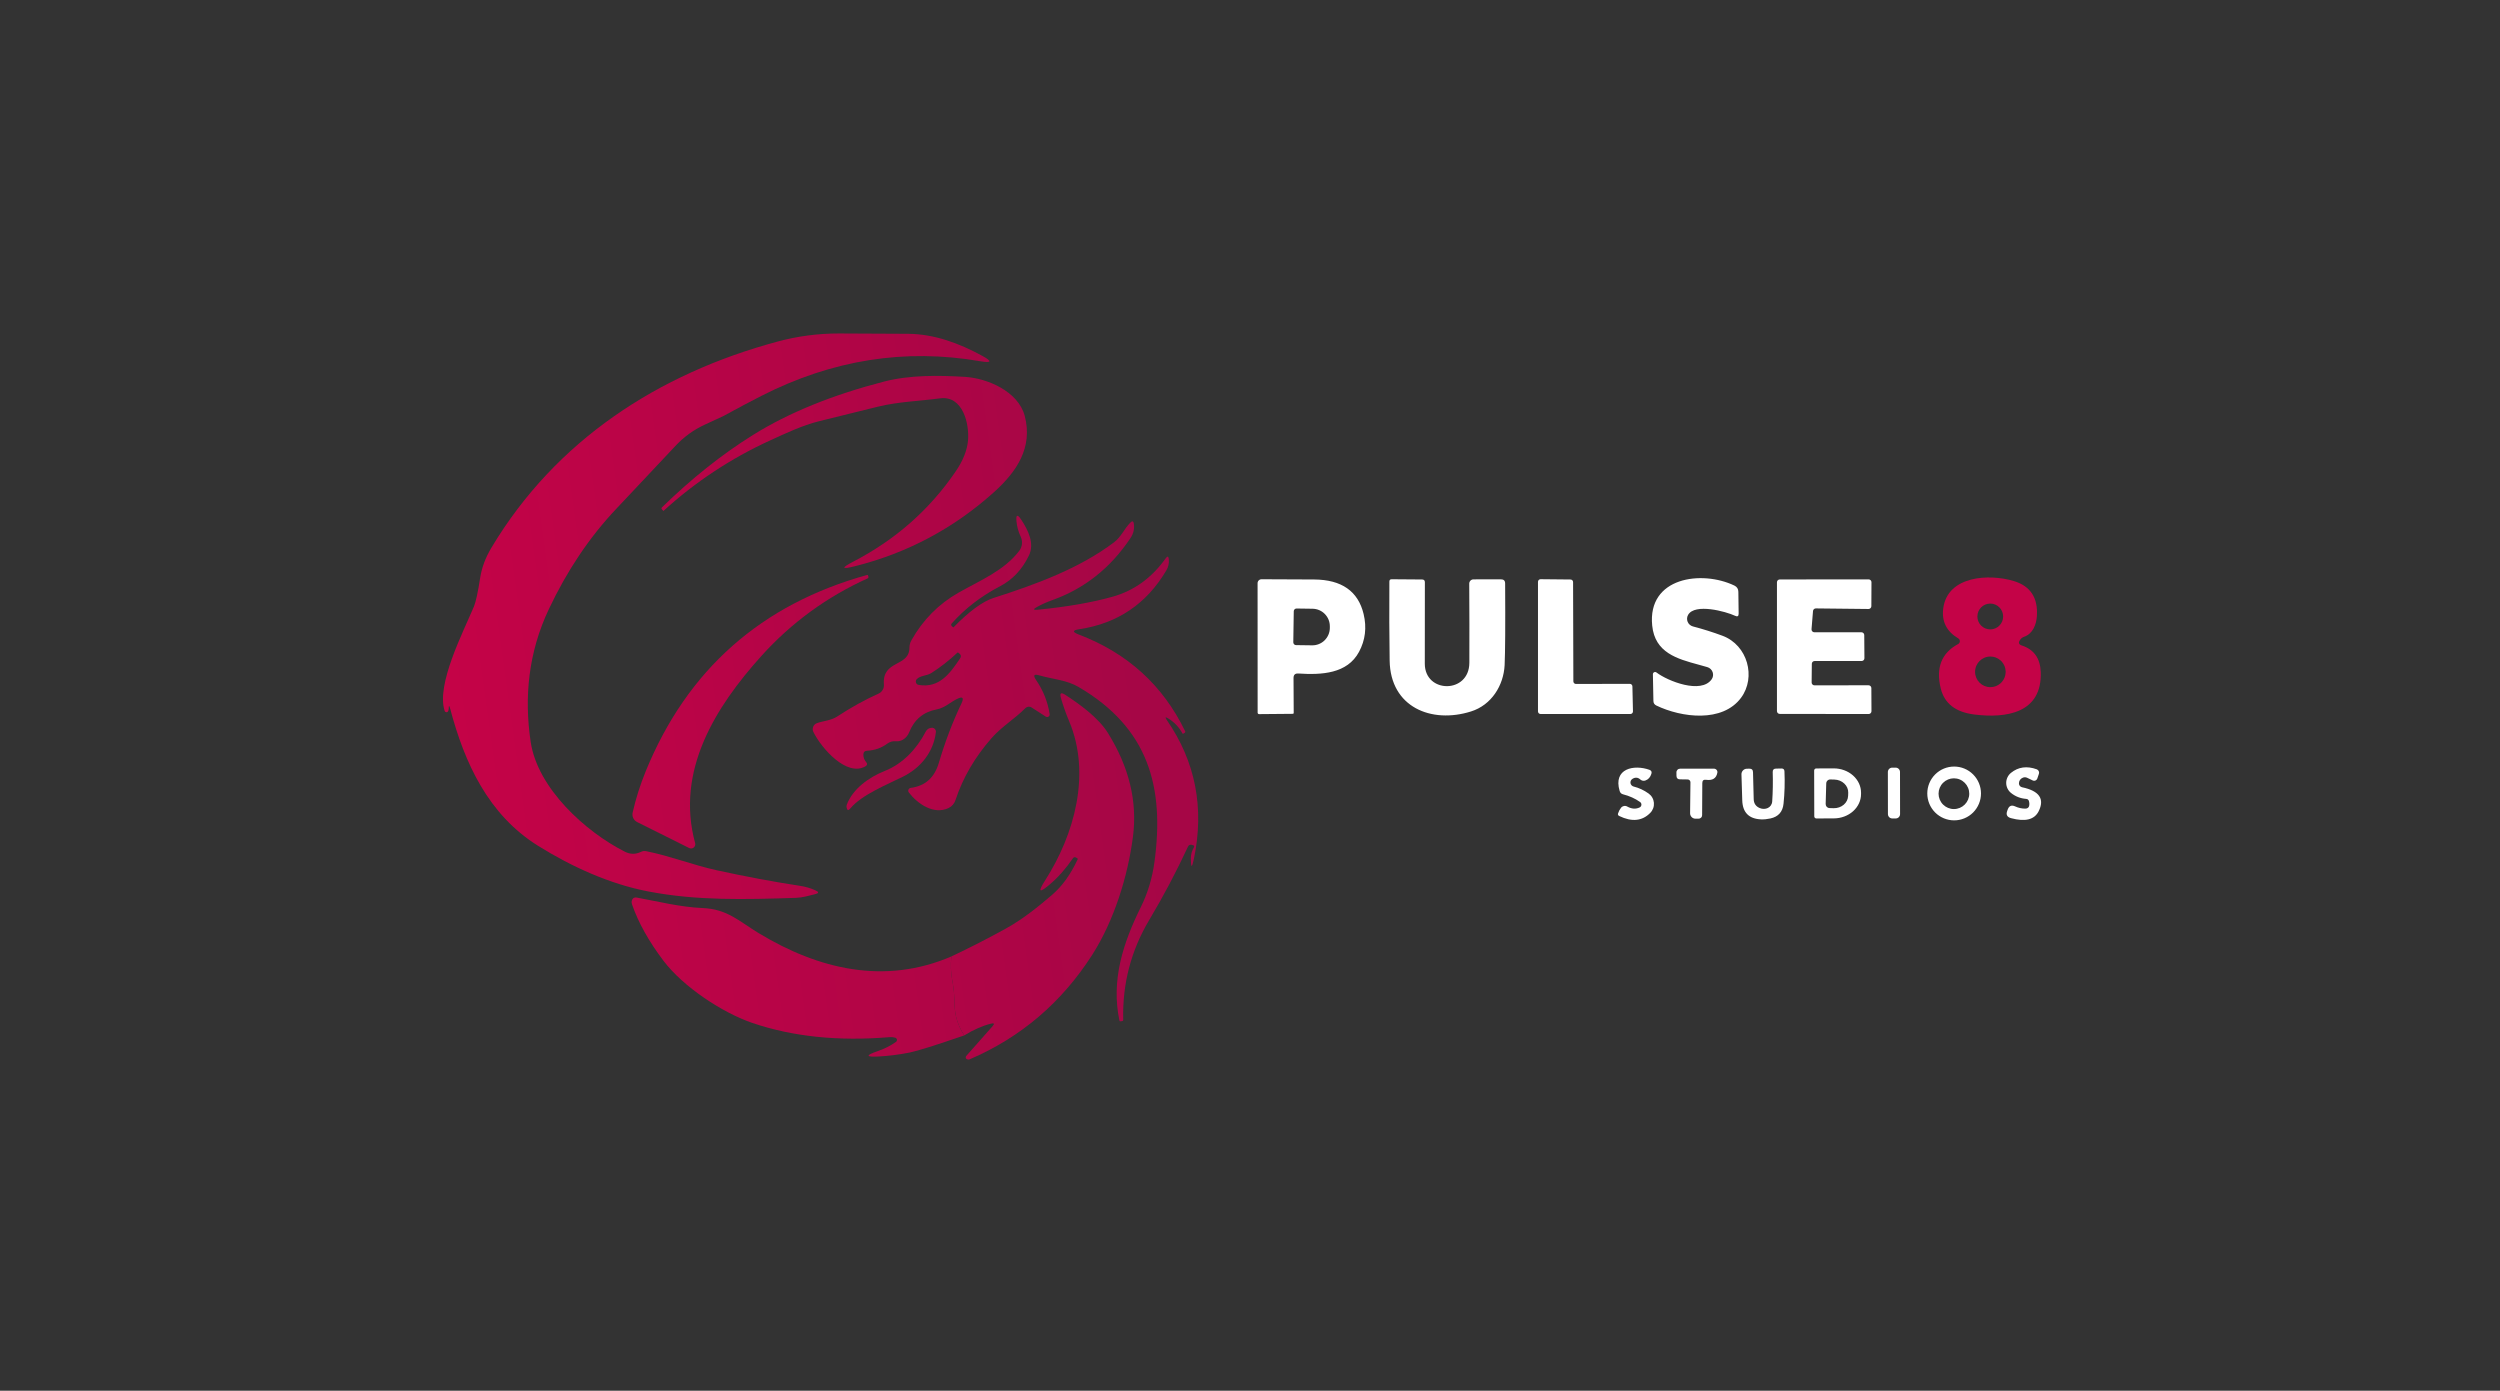 <svg width="151" height="84" viewBox="0 0 151 84" fill="none" xmlns="http://www.w3.org/2000/svg">
<rect x="0" y="0" width="151" height="84" fill="#333333" stroke="none"/>
<g clip-path="url(#clip0_117_29552)">
<path fill-rule="evenodd" clip-rule="evenodd" d="M122 38.667C121.9 38.822 121.938 38.928 122.114 38.986C122.851 39.226 123.234 39.765 123.262 40.604C123.341 43.081 121.163 43.4 119.23 43.154C118.114 43.01 117.446 42.489 117.224 41.591C116.915 40.337 117.265 39.44 118.272 38.899C118.303 38.883 118.328 38.859 118.347 38.829C118.365 38.8 118.375 38.766 118.375 38.731C118.376 38.697 118.367 38.662 118.351 38.632C118.334 38.602 118.309 38.577 118.279 38.559C117.562 38.132 117.261 37.518 117.376 36.716C117.653 34.78 120.132 34.641 121.633 35.095C122.64 35.4 123.105 36.11 123.027 37.226C122.992 37.735 122.774 38.282 122.262 38.459C122.152 38.496 122.064 38.565 122 38.667ZM121.142 40.579C121.142 40.569 121.142 40.558 121.141 40.547C121.134 40.328 121.05 40.127 120.916 39.973C120.902 39.956 120.887 39.941 120.872 39.925C120.857 39.911 120.842 39.897 120.826 39.883C120.664 39.741 120.451 39.654 120.219 39.654C119.709 39.654 119.295 40.069 119.295 40.579C119.295 41.085 119.701 41.496 120.204 41.504L120.219 41.504L120.233 41.504C120.459 41.501 120.666 41.416 120.824 41.278C120.841 41.264 120.856 41.249 120.872 41.233C120.888 41.218 120.903 41.201 120.918 41.184C121.051 41.029 121.134 40.83 121.141 40.611C121.142 40.601 121.142 40.59 121.142 40.579ZM120.99 37.236C120.99 37.667 120.642 38.016 120.212 38.016C119.782 38.016 119.434 37.667 119.434 37.236C119.434 36.806 119.782 36.456 120.212 36.456C120.642 36.456 120.99 36.806 120.99 37.236Z" fill="#C40347"/>
<path fill-rule="evenodd" clip-rule="evenodd" d="M102.592 40.145C102.773 40.195 102.952 40.243 103.126 40.295C103.2 40.317 103.267 40.356 103.322 40.409C103.378 40.462 103.419 40.528 103.444 40.6C103.469 40.672 103.477 40.749 103.466 40.824C103.455 40.9 103.427 40.971 103.382 41.033C102.739 41.938 100.727 41.134 100.052 40.618C100.032 40.602 100.008 40.592 99.982 40.59C99.957 40.587 99.931 40.592 99.908 40.604C99.885 40.615 99.866 40.633 99.853 40.655C99.84 40.677 99.834 40.703 99.835 40.728L99.866 42.34C99.868 42.467 99.927 42.558 100.042 42.613C101.574 43.351 104.036 43.66 105.16 42.145C106.079 40.905 105.561 38.968 104.039 38.4C103.47 38.188 102.874 37.999 102.252 37.836C102.181 37.817 102.116 37.782 102.061 37.735C102.006 37.687 101.962 37.627 101.934 37.559C101.906 37.492 101.894 37.419 101.899 37.346C101.903 37.273 101.925 37.202 101.961 37.139C102.369 36.425 104.233 36.928 104.803 37.195C104.946 37.264 105.017 37.219 105.014 37.059L104.997 35.746C104.995 35.571 104.915 35.445 104.759 35.369C102.788 34.423 99.496 34.856 99.793 37.787C99.957 39.428 101.304 39.795 102.592 40.145ZM78.14 43.049L78.129 40.957C78.127 40.758 78.225 40.666 78.423 40.68C79.824 40.77 81.373 40.7 82.085 39.373C82.466 38.664 82.558 37.902 82.362 37.087C82.03 35.708 81.035 35.013 79.378 35.001C78.306 34.992 77.245 34.987 76.196 34.987C76.133 34.987 76.072 35.012 76.028 35.056C75.983 35.1 75.958 35.16 75.958 35.223L75.961 43.046C75.961 43.069 75.97 43.091 75.986 43.107C76.001 43.123 76.022 43.133 76.044 43.133L78.077 43.115C78.121 43.115 78.142 43.093 78.14 43.049ZM78.115 38.798L78.143 36.92C78.143 36.876 78.161 36.834 78.192 36.803C78.223 36.772 78.265 36.754 78.309 36.754L79.281 36.768C79.419 36.77 79.556 36.799 79.683 36.854C79.811 36.909 79.926 36.988 80.022 37.087C80.119 37.187 80.195 37.304 80.247 37.433C80.298 37.562 80.323 37.7 80.322 37.839V37.936C80.32 38.074 80.291 38.212 80.236 38.339C80.181 38.467 80.102 38.582 80.003 38.679C79.904 38.776 79.787 38.852 79.658 38.903C79.529 38.955 79.392 38.98 79.253 38.978L78.281 38.965C78.26 38.965 78.238 38.96 78.218 38.952C78.198 38.944 78.18 38.931 78.164 38.916C78.149 38.901 78.136 38.882 78.128 38.862C78.12 38.842 78.115 38.82 78.115 38.798ZM86.058 40.091C86.062 41.896 88.742 41.913 88.749 40.032C88.755 38.493 88.753 36.9 88.742 35.251C88.742 35.183 88.769 35.117 88.817 35.069C88.865 35.021 88.93 34.994 88.998 34.994L90.657 34.991C90.826 34.991 90.91 35.074 90.91 35.24C90.926 37.758 90.915 39.404 90.879 40.177C90.816 41.404 90.087 42.585 88.845 42.973C86.459 43.725 83.977 42.717 83.935 39.9C83.912 38.385 83.906 36.794 83.918 35.126C83.918 35.031 83.965 34.985 84.06 34.987L85.896 35.001C86.006 35.001 86.062 35.057 86.062 35.167C86.055 36.727 86.054 38.368 86.058 40.091ZM98.441 41.304L95.187 41.311C95.146 41.311 95.106 41.294 95.077 41.265C95.048 41.236 95.031 41.196 95.031 41.155L95.014 35.158C95.014 35.116 94.998 35.077 94.969 35.047C94.939 35.018 94.9 35.002 94.859 35.002L93.05 34.984C93.009 34.984 92.969 35.001 92.94 35.03C92.911 35.059 92.894 35.099 92.894 35.14V42.97C92.894 43.012 92.911 43.051 92.94 43.08C92.969 43.11 93.009 43.126 93.05 43.126H98.476C98.496 43.126 98.517 43.122 98.536 43.114C98.555 43.106 98.572 43.094 98.587 43.079C98.601 43.064 98.613 43.047 98.62 43.028C98.628 43.008 98.632 42.987 98.631 42.967L98.597 41.456C98.596 41.415 98.579 41.377 98.55 41.348C98.521 41.32 98.482 41.304 98.441 41.304ZM109.593 41.394L112.86 41.391C112.905 41.391 112.948 41.409 112.98 41.44C113.012 41.472 113.03 41.515 113.03 41.56L113.037 42.957C113.037 43.002 113.019 43.045 112.987 43.077C112.955 43.109 112.912 43.127 112.867 43.127L107.497 43.12C107.452 43.12 107.409 43.102 107.377 43.07C107.346 43.038 107.328 42.995 107.328 42.95V35.168C107.328 35.123 107.346 35.08 107.377 35.048C107.409 35.017 107.452 34.999 107.497 34.999L112.867 34.995C112.912 34.995 112.955 35.013 112.987 35.045C113.019 35.077 113.037 35.12 113.037 35.165L113.03 36.613C113.03 36.658 113.012 36.701 112.98 36.733C112.948 36.765 112.905 36.783 112.86 36.783L109.679 36.748C109.636 36.747 109.594 36.763 109.562 36.792C109.53 36.821 109.51 36.861 109.506 36.904L109.416 38.006C109.414 38.029 109.417 38.053 109.425 38.075C109.433 38.097 109.445 38.118 109.461 38.135C109.477 38.152 109.496 38.166 109.518 38.175C109.539 38.185 109.562 38.19 109.586 38.189H112.432C112.477 38.189 112.52 38.207 112.551 38.239C112.583 38.271 112.601 38.314 112.601 38.359L112.611 39.755C112.611 39.8 112.594 39.844 112.562 39.876C112.53 39.907 112.487 39.925 112.442 39.925H109.603C109.559 39.925 109.516 39.943 109.484 39.974C109.453 40.005 109.435 40.047 109.434 40.092L109.423 41.221C109.423 41.243 109.427 41.266 109.435 41.287C109.443 41.308 109.456 41.327 109.472 41.343C109.487 41.359 109.506 41.372 109.527 41.381C109.548 41.39 109.57 41.394 109.593 41.394ZM99.108 48.706C99.089 48.734 99.063 48.756 99.032 48.77C98.799 48.881 98.55 48.862 98.285 48.715C98.224 48.68 98.152 48.669 98.083 48.682C98.014 48.697 97.952 48.735 97.909 48.791C97.832 48.888 97.774 49 97.732 49.127C97.709 49.201 97.732 49.254 97.801 49.286C98.564 49.656 99.189 49.594 99.675 49.099C99.754 49.02 99.814 48.924 99.853 48.818C99.891 48.713 99.905 48.601 99.896 48.489C99.886 48.378 99.853 48.27 99.797 48.173C99.742 48.076 99.666 47.993 99.575 47.928C99.294 47.727 98.992 47.586 98.669 47.506C98.62 47.493 98.576 47.467 98.543 47.429C98.509 47.392 98.487 47.346 98.48 47.296C98.473 47.246 98.481 47.195 98.503 47.15C98.525 47.104 98.56 47.067 98.603 47.041C98.774 46.937 98.932 46.951 99.077 47.083C99.117 47.119 99.166 47.143 99.218 47.154C99.27 47.165 99.324 47.162 99.375 47.145C99.557 47.083 99.68 46.947 99.745 46.736C99.781 46.619 99.742 46.539 99.627 46.497C98.686 46.161 97.424 46.418 97.826 47.772C97.856 47.881 97.925 47.949 98.033 47.977C98.416 48.074 98.758 48.228 99.06 48.441C99.088 48.46 99.109 48.486 99.124 48.516C99.138 48.547 99.144 48.58 99.141 48.614C99.138 48.647 99.127 48.679 99.108 48.706ZM114.497 46.365L114.289 46.366C114.144 46.366 114.027 46.484 114.027 46.63L114.031 49.172C114.032 49.318 114.149 49.436 114.295 49.435L114.502 49.435C114.647 49.435 114.765 49.317 114.764 49.171L114.76 46.628C114.76 46.483 114.642 46.365 114.497 46.365ZM119.177 49.074C119.481 48.769 119.652 48.356 119.652 47.925C119.652 47.494 119.481 47.08 119.177 46.776C118.873 46.471 118.46 46.3 118.03 46.3C117.6 46.3 117.187 46.471 116.883 46.776C116.579 47.08 116.408 47.494 116.408 47.925C116.408 48.356 116.579 48.769 116.883 49.074C117.187 49.378 117.6 49.55 118.03 49.55C118.46 49.55 118.873 49.378 119.177 49.074ZM118.872 47.583C118.919 47.696 118.943 47.817 118.943 47.938C118.943 48.185 118.845 48.421 118.671 48.595C118.498 48.769 118.262 48.867 118.016 48.867C117.77 48.867 117.535 48.769 117.361 48.595C117.187 48.421 117.089 48.185 117.089 47.938C117.089 47.692 117.187 47.456 117.361 47.282C117.535 47.108 117.77 47.01 118.016 47.01C118.138 47.01 118.258 47.034 118.371 47.081C118.483 47.127 118.585 47.196 118.671 47.282C118.757 47.368 118.826 47.471 118.872 47.583ZM122.57 48.627C122.579 48.544 122.572 48.465 122.549 48.388C122.524 48.305 122.468 48.26 122.38 48.253C122.032 48.226 121.726 48.105 121.464 47.893C121.373 47.82 121.301 47.727 121.251 47.623C121.201 47.518 121.175 47.403 121.175 47.287C121.175 47.17 121.201 47.056 121.251 46.951C121.301 46.846 121.373 46.753 121.464 46.68C121.904 46.322 122.423 46.251 123.02 46.466C123.072 46.485 123.116 46.525 123.14 46.575C123.165 46.625 123.169 46.683 123.151 46.736L123.054 47.023C123.045 47.05 123.031 47.074 123.012 47.095C122.993 47.115 122.969 47.132 122.944 47.143C122.918 47.154 122.89 47.16 122.862 47.159C122.834 47.159 122.807 47.153 122.781 47.141L122.432 46.975C122.393 46.957 122.352 46.948 122.309 46.947C122.266 46.947 122.223 46.955 122.183 46.971C122.033 47.034 121.953 47.145 121.944 47.304C121.941 47.361 121.957 47.417 121.992 47.462C122.026 47.507 122.075 47.538 122.131 47.55C123.175 47.769 123.509 48.253 123.134 49.002C122.878 49.51 122.322 49.648 121.467 49.417C121.225 49.353 121.149 49.204 121.239 48.97L121.27 48.884C121.353 48.669 121.499 48.609 121.709 48.704C121.91 48.796 122.115 48.842 122.325 48.842C122.47 48.842 122.552 48.771 122.57 48.627ZM101.467 47.072L101.937 47.079C101.981 47.079 102.023 47.097 102.054 47.129C102.085 47.161 102.103 47.204 102.103 47.249L102.082 49.12C102.081 49.206 102.114 49.288 102.174 49.35C102.233 49.411 102.315 49.447 102.4 49.449H102.591C102.619 49.449 102.647 49.444 102.674 49.434C102.7 49.423 102.724 49.407 102.744 49.387C102.765 49.367 102.781 49.343 102.792 49.317C102.803 49.291 102.808 49.263 102.808 49.234L102.819 47.294C102.821 47.141 102.897 47.077 103.047 47.1C103.439 47.155 103.666 47.012 103.728 46.67C103.734 46.641 103.733 46.61 103.725 46.581C103.717 46.552 103.703 46.525 103.684 46.502C103.664 46.479 103.64 46.46 103.612 46.447C103.585 46.434 103.555 46.428 103.524 46.428H101.477C101.448 46.428 101.419 46.434 101.392 46.445C101.364 46.456 101.34 46.473 101.319 46.494C101.299 46.515 101.283 46.54 101.272 46.567C101.261 46.594 101.255 46.623 101.256 46.653L101.259 46.864C101.262 47.001 101.331 47.07 101.467 47.072ZM107.041 48.406C107.08 47.828 107.09 47.237 107.072 46.632C107.067 46.496 107.132 46.426 107.266 46.424L107.601 46.417C107.716 46.415 107.776 46.471 107.781 46.587C107.811 47.259 107.792 47.913 107.725 48.548C107.675 49.035 107.411 49.331 106.934 49.435C106.735 49.479 106.546 49.497 106.366 49.49C105.633 49.458 105.255 49.074 105.232 48.34L105.184 46.774C105.182 46.73 105.19 46.687 105.205 46.646C105.221 46.605 105.244 46.568 105.274 46.536C105.304 46.504 105.339 46.478 105.379 46.46C105.419 46.442 105.462 46.432 105.505 46.431L105.654 46.428C105.804 46.423 105.88 46.496 105.882 46.646L105.924 48.271C105.931 48.529 106.053 48.708 106.29 48.808C106.619 48.946 107.013 48.79 107.041 48.406ZM109.585 46.491C109.579 46.506 109.575 46.522 109.575 46.538L109.582 49.31C109.582 49.343 109.595 49.375 109.619 49.398C109.642 49.422 109.674 49.435 109.707 49.435L110.762 49.431C111.199 49.43 111.618 49.275 111.927 48.998C112.235 48.722 112.408 48.348 112.407 47.959V47.876C112.407 47.683 112.364 47.492 112.281 47.314C112.197 47.136 112.075 46.974 111.922 46.838C111.769 46.702 111.586 46.594 111.386 46.521C111.186 46.447 110.971 46.41 110.755 46.41L109.7 46.414C109.684 46.414 109.667 46.417 109.652 46.423C109.637 46.429 109.623 46.439 109.612 46.45C109.6 46.462 109.591 46.475 109.585 46.491ZM110.27 48.562L110.305 47.314C110.306 47.283 110.313 47.251 110.326 47.222C110.339 47.193 110.358 47.167 110.381 47.145C110.404 47.123 110.431 47.106 110.461 47.095C110.491 47.083 110.522 47.078 110.554 47.079L110.8 47.086C111.026 47.092 111.24 47.178 111.396 47.327C111.553 47.475 111.638 47.672 111.633 47.876L111.626 48.07C111.62 48.273 111.525 48.467 111.361 48.606C111.197 48.746 110.977 48.821 110.751 48.815L110.506 48.808C110.442 48.806 110.382 48.779 110.338 48.733C110.294 48.687 110.27 48.625 110.27 48.562Z" fill="white"/>
<path d="M27.101 42.817C27.101 42.866 27.091 42.911 27.07 42.952C27.061 42.973 27.045 42.99 27.026 43.002C27.006 43.014 26.984 43.019 26.961 43.018C26.939 43.017 26.917 43.009 26.899 42.995C26.881 42.982 26.867 42.963 26.859 42.942C26.33 41.352 27.98 38.175 28.623 36.64C28.74 36.358 28.867 35.777 29.003 34.897C29.098 34.283 29.326 33.674 29.688 33.071C33.564 26.6 39.747 22.574 46.967 20.63C48.184 20.302 49.425 20.139 50.691 20.142C52.132 20.144 53.52 20.151 54.854 20.162C56.445 20.176 57.949 20.741 59.322 21.489C59.94 21.827 59.902 21.936 59.208 21.819C54.673 21.033 50.267 21.731 45.988 23.911C45.317 24.253 44.551 24.659 43.689 25.131C43.638 25.158 43.269 25.329 42.582 25.643C41.909 25.951 41.314 26.38 40.798 26.932C39.636 28.17 38.44 29.442 37.209 30.747C35.602 32.449 34.249 34.465 33.149 36.796C31.925 39.384 31.648 42.086 32.053 44.813C32.471 47.619 35.362 50.238 37.738 51.441C38.065 51.607 38.389 51.611 38.709 51.454C38.815 51.404 38.925 51.39 39.038 51.413C40.494 51.707 41.839 52.244 43.274 52.56C45.033 52.945 46.71 53.259 48.305 53.502C48.637 53.55 48.954 53.643 49.256 53.779C49.473 53.874 49.466 53.95 49.235 54.008C48.865 54.101 48.461 54.216 48.08 54.23C44.986 54.33 42.108 54.41 39.162 53.845C36.808 53.395 34.501 52.334 32.506 51.091C29.484 49.209 28.059 46.081 27.191 42.807C27.134 42.587 27.104 42.591 27.101 42.817Z" fill="url(#paint0_linear_117_29552)"/>
<path d="M46.497 26.61C44.136 27.693 41.997 29.108 40.079 30.854C40.072 30.861 40.065 30.86 40.058 30.851L39.975 30.754C39.945 30.719 39.946 30.684 39.978 30.65C41.777 28.897 43.615 27.434 45.494 26.264C47.642 24.926 50.275 23.855 53.392 23.048C54.955 22.643 56.697 22.667 58.295 22.764C59.626 22.848 61.5 23.63 61.895 25.124C62.396 27.04 61.404 28.495 60.038 29.725C57.612 31.907 54.82 33.397 51.659 34.194C50.816 34.409 50.781 34.315 51.556 33.913C54.096 32.592 56.151 30.78 57.721 28.477C58.166 27.826 58.415 27.202 58.468 26.607C58.558 25.612 58.16 23.873 56.777 24.06C55.511 24.23 54.27 24.258 53.015 24.566C51.818 24.861 50.64 25.152 49.481 25.439C48.437 25.699 47.472 26.166 46.497 26.61Z" fill="url(#paint1_linear_117_29552)"/>
<path d="M70.47 43.482C72.206 45.993 72.754 48.789 72.113 51.87C71.99 52.452 71.928 52.445 71.926 51.849C71.924 51.623 71.987 51.395 72.116 51.167C72.122 51.156 72.125 51.144 72.126 51.132C72.126 51.12 72.124 51.107 72.12 51.096C72.115 51.085 72.108 51.076 72.099 51.068C72.09 51.06 72.079 51.055 72.068 51.053L71.971 51.025C71.929 51.014 71.885 51.019 71.846 51.037C71.808 51.055 71.777 51.087 71.76 51.125C71.045 52.663 70.263 54.145 69.412 55.57C68.312 57.418 67.789 59.425 67.842 61.592C67.844 61.642 67.82 61.67 67.769 61.675L67.673 61.689C67.64 61.693 67.621 61.679 67.614 61.647C67.099 59.198 67.839 56.946 68.9 54.801C69.315 53.965 69.59 53.068 69.723 52.109C70.359 47.512 69.353 43.961 65.152 41.497C64.415 41.064 63.575 41.026 62.766 40.79C62.452 40.698 62.388 40.788 62.572 41.061C63.008 41.696 63.283 42.386 63.399 43.133C63.403 43.161 63.399 43.191 63.388 43.218C63.376 43.245 63.356 43.267 63.332 43.283C63.307 43.3 63.279 43.308 63.25 43.309C63.221 43.309 63.192 43.301 63.167 43.285L62.309 42.731C62.252 42.693 62.183 42.677 62.114 42.685C62.046 42.692 61.982 42.723 61.933 42.772C61.289 43.423 60.505 43.881 59.892 44.581C58.883 45.731 58.158 46.974 57.717 48.309C57.641 48.539 57.501 48.705 57.296 48.804C56.4 49.234 55.421 48.551 54.896 47.869C54.876 47.844 54.864 47.816 54.859 47.785C54.855 47.754 54.859 47.723 54.87 47.695C54.882 47.666 54.901 47.641 54.926 47.622C54.95 47.603 54.979 47.592 55.01 47.588C55.874 47.475 56.438 46.976 56.701 46.091C57.086 44.793 57.542 43.593 58.07 42.492C58.241 42.133 58.148 42.044 57.794 42.221C57.386 42.426 57.05 42.758 56.58 42.848C55.775 42.998 55.22 43.461 54.913 44.234C54.841 44.416 54.712 44.57 54.547 44.671C54.408 44.754 54.258 44.787 54.097 44.771C53.916 44.756 53.736 44.807 53.589 44.917C53.234 45.18 52.831 45.322 52.382 45.343C52.221 45.352 52.142 45.436 52.147 45.596C52.149 45.753 52.203 45.895 52.309 46.022C52.404 46.13 52.388 46.221 52.261 46.292C51.134 46.926 49.619 45.204 49.128 44.21C49.104 44.161 49.091 44.108 49.089 44.054C49.087 44 49.096 43.947 49.116 43.897C49.136 43.847 49.166 43.801 49.204 43.764C49.243 43.727 49.289 43.698 49.339 43.68C49.754 43.531 50.183 43.528 50.57 43.275C51.409 42.725 52.24 42.265 53.063 41.896C53.167 41.849 53.255 41.771 53.313 41.672C53.371 41.573 53.397 41.459 53.388 41.345C53.271 39.841 54.92 40.305 54.93 39.127C54.93 38.966 54.97 38.816 55.048 38.677C55.744 37.439 56.693 36.479 57.894 35.798C59.187 35.063 60.66 34.464 61.563 33.269C61.653 33.15 61.71 33.008 61.725 32.859C61.741 32.71 61.716 32.559 61.653 32.423C61.512 32.121 61.427 31.815 61.397 31.505C61.353 31.071 61.451 31.037 61.691 31.401C62.088 32.011 62.503 32.812 62.147 33.553C61.741 34.396 61.158 35.016 60.397 35.413C59.258 36.007 58.288 36.754 57.486 37.655C57.435 37.713 57.438 37.769 57.496 37.825L57.562 37.884C57.573 37.895 57.585 37.895 57.596 37.884C58.548 36.916 59.352 36.327 60.007 36.117C62.6 35.289 65.193 34.333 67.282 32.76C67.721 32.43 67.901 31.939 68.274 31.564C68.392 31.447 68.462 31.47 68.485 31.634C68.529 31.941 68.461 32.23 68.281 32.5C67.073 34.311 65.492 35.562 63.537 36.255C63.224 36.366 62.923 36.501 62.635 36.661C62.383 36.799 62.401 36.855 62.686 36.827C64.445 36.654 65.951 36.392 67.202 36.041C68.5 35.676 69.57 34.902 70.411 33.719C70.515 33.576 70.576 33.592 70.595 33.768C70.62 34.01 70.573 34.234 70.453 34.44C69.259 36.47 67.503 37.658 65.186 38.005C64.769 38.067 64.758 38.173 65.152 38.324C68.096 39.442 70.238 41.388 71.58 44.161C71.601 44.205 71.591 44.24 71.549 44.265L71.463 44.317C71.446 44.327 71.434 44.323 71.424 44.307C71.217 43.921 70.927 43.615 70.553 43.389C70.385 43.287 70.357 43.318 70.47 43.482ZM56.258 40.648C55.978 40.829 55.612 40.787 55.376 41.016C55.349 41.042 55.33 41.076 55.32 41.114C55.311 41.151 55.312 41.19 55.324 41.226C55.335 41.263 55.356 41.295 55.385 41.321C55.414 41.346 55.449 41.363 55.487 41.369C56.739 41.577 57.379 40.676 57.994 39.761C58.066 39.653 58.05 39.558 57.949 39.477L57.866 39.411C57.855 39.405 57.844 39.406 57.835 39.415C57.328 39.891 56.802 40.302 56.258 40.648Z" fill="url(#paint2_linear_117_29552)"/>
<path d="M39.01 46.562C41.518 40.444 45.978 36.498 52.389 34.724C52.403 34.722 52.413 34.727 52.42 34.741L52.451 34.825C52.459 34.845 52.458 34.868 52.449 34.889C52.44 34.909 52.423 34.926 52.403 34.935C49.938 36.051 47.803 37.61 45.995 39.612C43.215 42.696 40.794 46.552 41.987 50.928C42 50.975 41.998 51.025 41.983 51.072C41.968 51.118 41.939 51.159 41.902 51.19C41.864 51.221 41.818 51.241 41.769 51.246C41.721 51.252 41.672 51.244 41.628 51.222L38.485 49.653C38.381 49.601 38.298 49.516 38.248 49.412C38.199 49.308 38.186 49.19 38.212 49.078C38.401 48.242 38.667 47.403 39.01 46.562Z" fill="url(#paint3_linear_117_29552)"/>
<path d="M58.243 62.538C57.863 61.965 57.667 61.339 57.655 60.66C57.648 60.126 57.603 59.65 57.52 59.232C57.428 58.752 57.408 58.265 57.462 57.77C58.566 57.248 59.666 56.685 60.764 56.08C61.756 55.532 62.707 54.773 63.561 54.035C64.158 53.523 64.668 52.812 65.09 51.905C65.103 51.875 65.097 51.853 65.069 51.839L64.983 51.791C64.954 51.774 64.92 51.77 64.888 51.778C64.856 51.785 64.828 51.805 64.81 51.832C64.379 52.465 63.907 52.997 63.395 53.429C62.766 53.963 62.674 53.882 63.119 53.187C64.91 50.391 65.906 46.736 64.581 43.572C64.385 43.108 64.219 42.641 64.083 42.169C63.991 41.86 64.08 41.794 64.35 41.972C65.238 42.554 66.335 43.344 66.909 44.258C68.199 46.321 68.707 48.416 68.43 50.543C68.119 52.941 67.285 55.615 65.971 57.67C64.129 60.55 61.663 62.654 58.572 63.982C58.514 64.005 58.457 64.004 58.402 63.979C58.384 63.971 58.368 63.959 58.356 63.943C58.344 63.928 58.335 63.91 58.331 63.891C58.327 63.871 58.328 63.852 58.333 63.833C58.338 63.813 58.347 63.796 58.361 63.781L59.944 61.99C60.085 61.831 60.053 61.778 59.847 61.831C59.343 61.956 58.808 62.191 58.243 62.538Z" fill="url(#paint4_linear_117_29552)"/>
<path d="M53.423 46.573C54.536 46.133 55.37 45.232 55.912 44.193C55.991 44.042 56.115 43.964 56.286 43.957C56.32 43.956 56.354 43.962 56.385 43.975C56.416 43.988 56.444 44.008 56.467 44.033C56.49 44.058 56.508 44.088 56.518 44.12C56.529 44.152 56.532 44.187 56.528 44.22C56.386 45.419 55.615 46.372 54.557 46.902C53.578 47.39 52.033 48.011 51.362 48.828C51.242 48.974 51.166 48.954 51.134 48.769C51.124 48.712 51.129 48.656 51.147 48.603C51.511 47.636 52.499 46.94 53.423 46.573Z" fill="url(#paint5_linear_117_29552)"/>
<path d="M57.462 57.77C57.408 58.265 57.428 58.752 57.52 59.232C57.603 59.65 57.648 60.126 57.655 60.66C57.667 61.339 57.863 61.965 58.243 62.538C56.505 63.136 55.405 63.481 54.944 63.573C54.322 63.698 53.698 63.778 53.074 63.812C52.285 63.854 52.263 63.747 53.008 63.49C53.416 63.352 53.785 63.166 54.114 62.932C54.137 62.917 54.155 62.896 54.166 62.87C54.177 62.845 54.18 62.817 54.175 62.79C54.171 62.762 54.158 62.737 54.139 62.717C54.12 62.697 54.096 62.683 54.069 62.676C53.959 62.644 53.842 62.633 53.72 62.645C50.631 62.901 47.868 62.614 45.431 61.782C43.644 61.169 41.279 59.62 40.079 58.037C39.189 56.861 38.555 55.726 38.177 54.631C38.147 54.548 38.14 54.477 38.156 54.417C38.2 54.25 38.306 54.183 38.474 54.216C39.785 54.455 41.078 54.787 42.434 54.846C43.941 54.909 44.643 55.647 45.822 56.36C49.45 58.557 53.437 59.499 57.462 57.77Z" fill="url(#paint6_linear_117_29552)"/>
</g>
<defs>
<linearGradient id="paint0_linear_117_29552" x1="68.603" y1="40.441" x2="27.797" y2="46.136" gradientUnits="userSpaceOnUse">
<stop stop-color="#A60646"/>
<stop offset="1" stop-color="#C40347"/>
</linearGradient>
<linearGradient id="paint1_linear_117_29552" x1="68.603" y1="40.441" x2="27.797" y2="46.136" gradientUnits="userSpaceOnUse">
<stop stop-color="#A60646"/>
<stop offset="1" stop-color="#C40347"/>
</linearGradient>
<linearGradient id="paint2_linear_117_29552" x1="68.603" y1="40.441" x2="27.797" y2="46.136" gradientUnits="userSpaceOnUse">
<stop stop-color="#A60646"/>
<stop offset="1" stop-color="#C40347"/>
</linearGradient>
<linearGradient id="paint3_linear_117_29552" x1="68.603" y1="40.441" x2="27.797" y2="46.136" gradientUnits="userSpaceOnUse">
<stop stop-color="#A60646"/>
<stop offset="1" stop-color="#C40347"/>
</linearGradient>
<linearGradient id="paint4_linear_117_29552" x1="68.603" y1="40.441" x2="27.797" y2="46.136" gradientUnits="userSpaceOnUse">
<stop stop-color="#A60646"/>
<stop offset="1" stop-color="#C40347"/>
</linearGradient>
<linearGradient id="paint5_linear_117_29552" x1="68.603" y1="40.441" x2="27.797" y2="46.136" gradientUnits="userSpaceOnUse">
<stop stop-color="#A60646"/>
<stop offset="1" stop-color="#C40347"/>
</linearGradient>
<linearGradient id="paint6_linear_117_29552" x1="68.603" y1="40.441" x2="27.797" y2="46.136" gradientUnits="userSpaceOnUse">
<stop stop-color="#A60646"/>
<stop offset="1" stop-color="#C40347"/>
</linearGradient>
<clipPath id="clip0_117_29552">
<rect width="97.167" height="44" fill="white" transform="translate(26.417 20)"/>
</clipPath>
</defs>
</svg>
